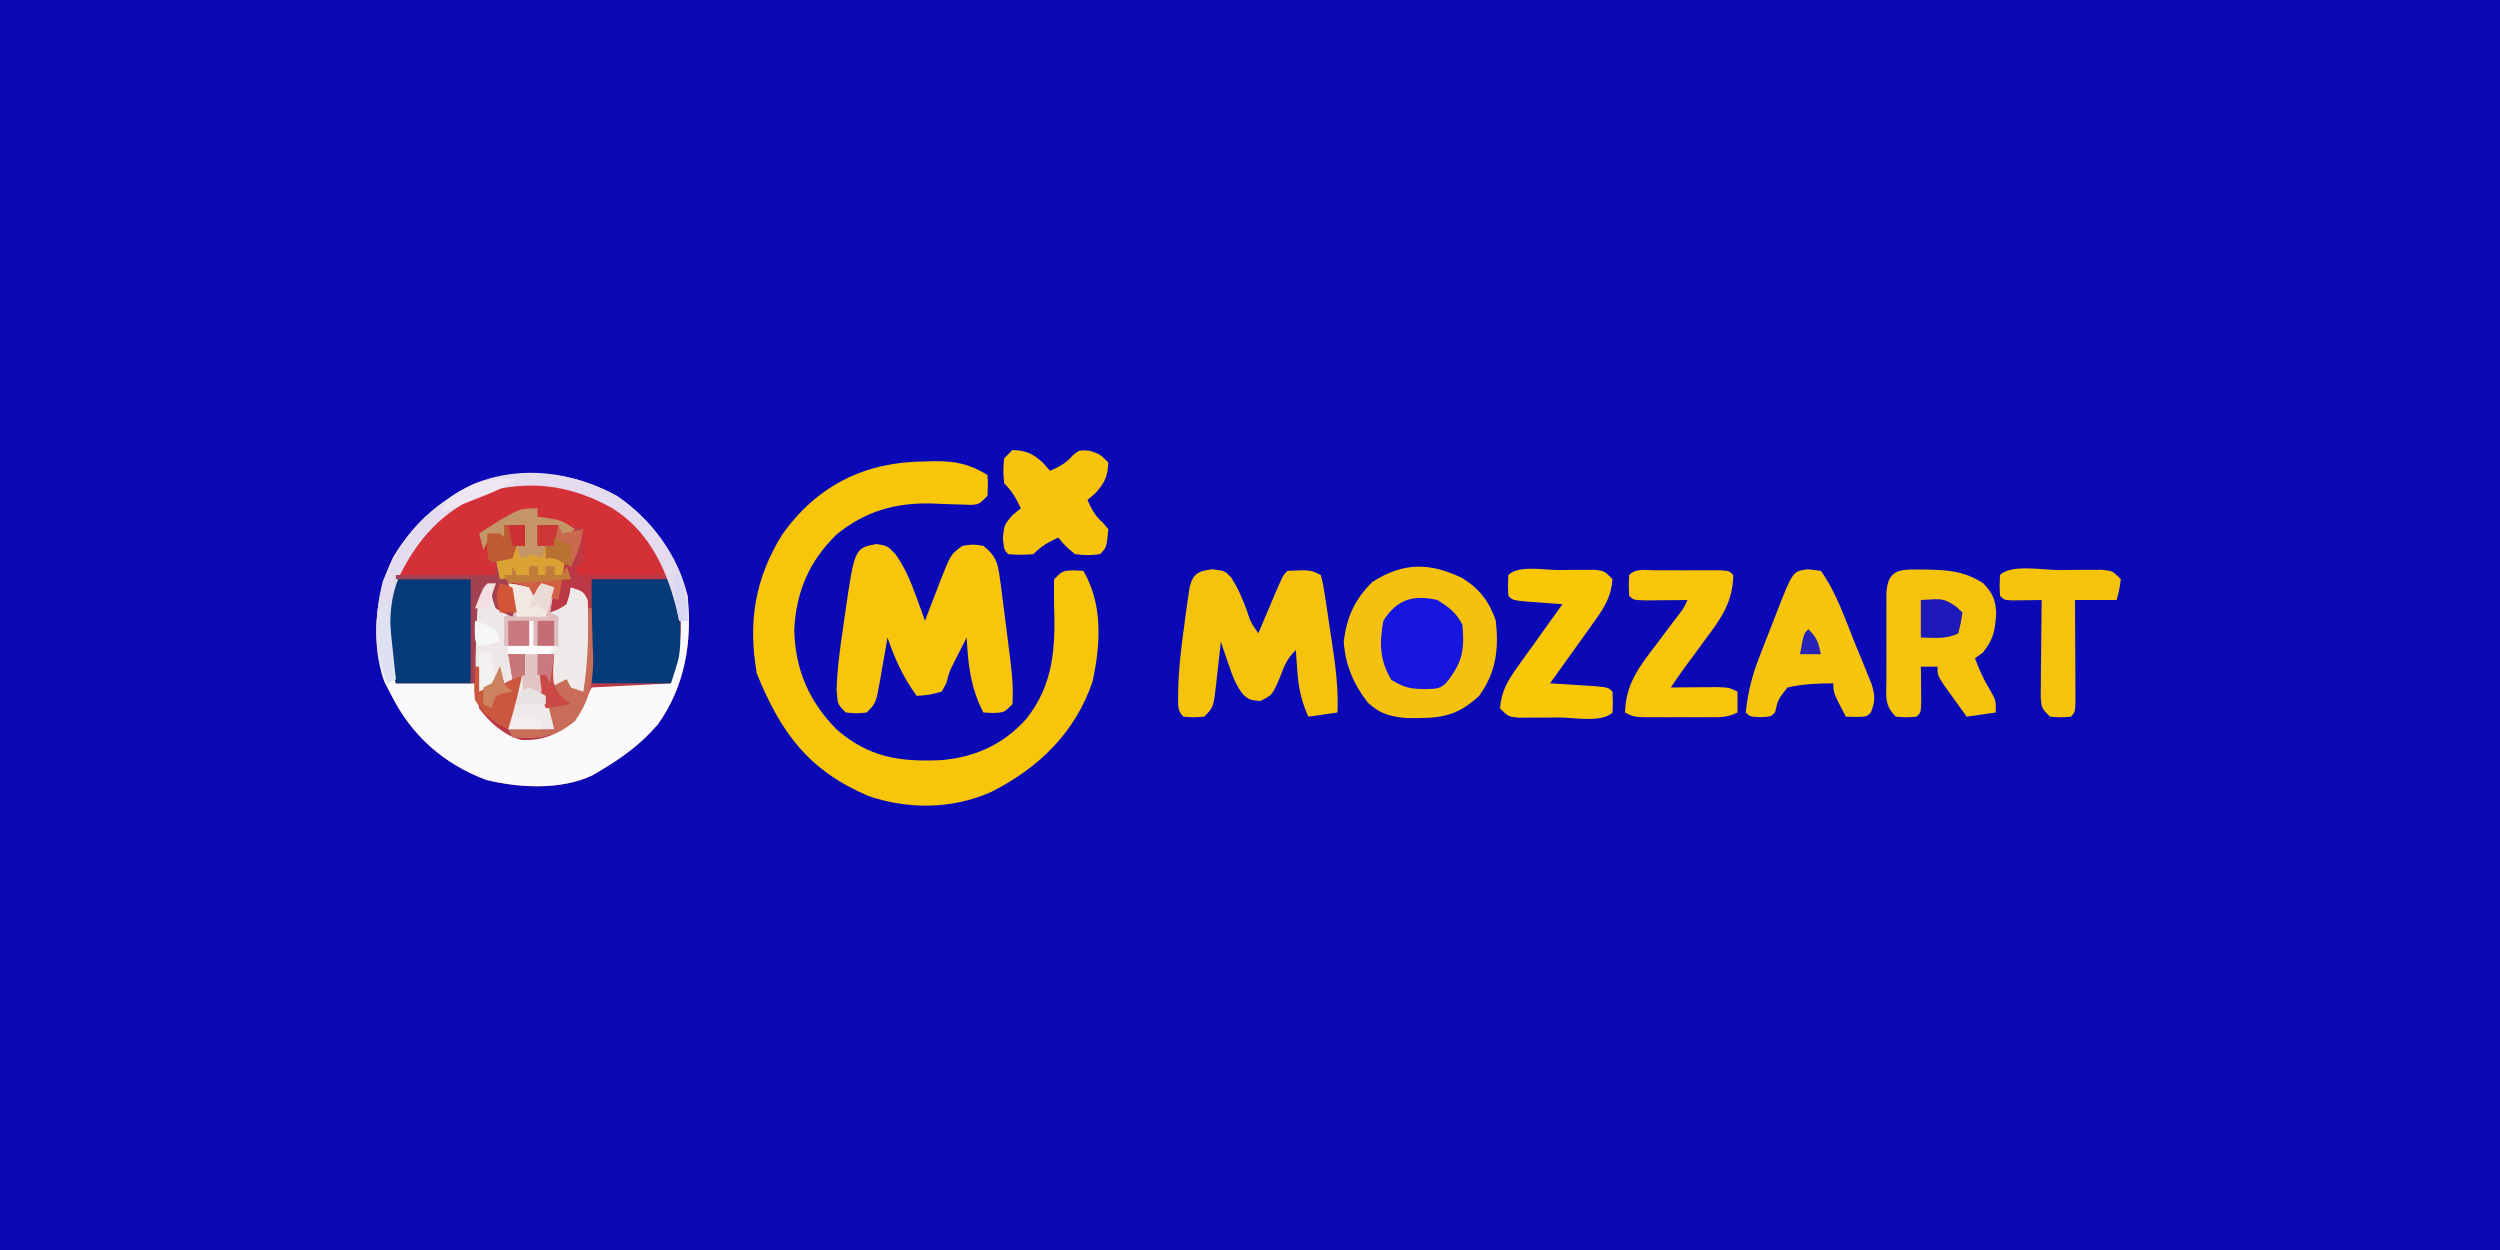 <?xml version="1.0" encoding="UTF-8"?>
<svg version="1.1" xmlns="http://www.w3.org/2000/svg" width="600" height="300">
<rect width="100%" height="100%" fill="#333333" stroke="none"/>
<path d="M0 0 C198 0 396 0 600 0 C600 99 600 198 600 300 C402 300 204 300 0 300 C0 201 0 102 0 0 Z " fill="#0A09B5" transform="translate(0,0)"/>
<path d="M0 0 C8.574 5.815 14.206 14.051 17 24 C18.234 34.916 16.352 45.841 9.875 54.875 C5.89 59.517 1.253 62.908 -4 66 C-4.918 66.543 -4.918 66.543 -5.855 67.098 C-13.369 70.664 -23.472 70.128 -31.387 68.156 C-41.5 64.323 -49.122 57.642 -54 48 C-54.897 46.267 -54.897 46.267 -55.812 44.5 C-59.076 34.916 -57.952 23.657 -53.605 14.684 C-42.074 -4.592 -19.891 -10.857 0 0 Z " fill="#BB3945" transform="translate(148,119)"/>
<path d="M0 0 C0.79 -0.021 1.58 -0.041 2.395 -0.062 C7.414 -0.096 10.726 0.562 15.125 3.25 C15.25 5.625 15.25 5.625 15.125 8.25 C13.125 10.25 13.125 10.25 11.297 10.429 C10.204 10.385 10.204 10.385 9.09 10.34 C7.875 10.31 7.875 10.31 6.635 10.279 C4.947 10.219 3.26 10.154 1.572 10.084 C-7.099 9.886 -14.222 11.982 -21.02 17.449 C-27.678 23.911 -30.832 31.28 -31.25 40.5 C-31.017 49.957 -27.738 57.555 -21.113 64.301 C-13.372 71.042 -5.919 72.144 4.047 71.676 C12.14 71.014 18.991 67.881 24.426 61.793 C31.048 53.451 31.46 44.568 31.103 34.319 C31.043 32.297 31.077 30.272 31.125 28.25 C33.125 26.25 33.125 26.25 35.75 26.125 C36.534 26.166 37.318 26.207 38.125 26.25 C42.859 34.296 42.29 43.992 40.316 52.898 C36.136 65.078 27.499 73.469 16.18 79.242 C6.893 83.464 -3.838 83.585 -13.434 80.289 C-27.864 74.147 -34.447 65.118 -40.25 50.875 C-42.386 38.485 -40.711 28.171 -34.125 17.5 C-25.695 5.699 -14.235 0.092 0 0 Z " fill="#F7C50A" transform="translate(221.875,110.75)"/>
<path d="M0 0 C8.574 5.815 14.206 14.051 17 24 C18.234 34.916 16.352 45.841 9.875 54.875 C5.89 59.517 1.253 62.908 -4 66 C-4.918 66.543 -4.918 66.543 -5.855 67.098 C-13.369 70.664 -23.472 70.128 -31.387 68.156 C-41.5 64.323 -49.122 57.642 -54 48 C-54.897 46.267 -54.897 46.267 -55.812 44.5 C-59.076 34.916 -57.952 23.657 -53.605 14.684 C-42.074 -4.592 -19.891 -10.857 0 0 Z M-47.789 10.172 C-53.596 18.468 -56.019 25.826 -55 36 C-54.34 38.97 -53.68 41.94 -53 45 C-46.73 45 -40.46 45 -34 45 C-33.67 46.98 -33.34 48.96 -33 51 C-30.432 54.471 -27.15 57.393 -22.938 58.582 C-17.577 58.865 -14.101 57.155 -10 54 C-8.68 51.36 -7.36 48.72 -6 46 C0.27 45.67 6.54 45.34 13 45 C16.085 35.746 16.545 26.304 12.32 17.309 C7.911 9.598 2.815 4.263 -5 0 C-5.92 -0.51 -5.92 -0.51 -6.859 -1.031 C-21.261 -7.678 -38.159 -1.519 -47.789 10.172 Z " fill="#FAF9FC" transform="translate(148,119)"/>
<path d="M0 0 C2.625 0.438 2.625 0.438 4.617 2.539 C6.8 5.69 8.067 8.653 9.375 12.25 C9.803 13.411 10.231 14.573 10.672 15.77 C10.986 16.65 11.301 17.53 11.625 18.438 C12.023 17.389 12.422 16.341 12.832 15.262 C13.367 13.883 13.902 12.504 14.438 11.125 C14.699 10.435 14.96 9.744 15.229 9.033 C17.801 2.459 17.801 2.459 20.625 0.438 C23.125 0.062 23.125 0.062 25.625 0.438 C28.43 2.628 29.074 4.357 29.539 7.832 C29.66 8.699 29.781 9.566 29.906 10.46 C30.019 11.381 30.133 12.301 30.25 13.25 C30.373 14.188 30.497 15.126 30.624 16.093 C32.798 33.11 32.798 33.11 32.625 38.438 C30.625 40.438 30.625 40.438 28 40.562 C27.216 40.521 26.433 40.48 25.625 40.438 C22.586 34.491 21.973 29.068 21.625 22.438 C20.997 23.665 20.373 24.895 19.75 26.125 C19.193 27.216 19.193 27.216 18.625 28.328 C17.517 30.526 17.517 30.526 16.75 33.375 C16.193 34.396 16.193 34.396 15.625 35.438 C12.5 36.25 12.5 36.25 9.625 36.438 C6.358 31.932 4.44 27.702 2.625 22.438 C2.432 23.569 2.238 24.701 2.039 25.867 C1.776 27.349 1.513 28.831 1.25 30.312 C1.124 31.059 0.997 31.805 0.867 32.574 C-0.148 38.211 -0.148 38.211 -2.375 40.438 C-4.875 40.688 -4.875 40.688 -7.375 40.438 C-9.375 38.438 -9.375 38.438 -9.586 34.973 C-9.455 29.889 -8.746 24.9 -8 19.875 C-7.874 18.968 -7.747 18.061 -7.617 17.127 C-5.274 0.972 -5.274 0.972 0 0 Z " fill="#F8C50A" transform="translate(210.375,130.562)"/>
<path d="M0 0 C4.104 2.513 6.554 5.682 8.086 10.277 C8.827 17.117 8.154 22.614 4.086 28.277 C-1.61 33.566 -5.788 33.695 -13.418 33.609 C-17.388 33.232 -19.63 32.603 -22.582 29.957 C-26.028 25.612 -28.075 20.771 -28.414 15.215 C-27.661 9.281 -25.772 5.088 -21.477 0.902 C-14.077 -3.79 -7.831 -3.755 0 0 Z " fill="#F4C20E" transform="translate(350.914,138.723)"/>
<path d="M0 0 C3.062 0.375 3.062 0.375 4.621 2.074 C6.148 4.512 7.178 6.872 8.188 9.562 C9.219 12.72 9.219 12.72 11.062 15.375 C11.484 14.376 11.906 13.377 12.34 12.348 C12.893 11.044 13.446 9.741 14 8.438 C14.278 7.778 14.556 7.119 14.842 6.439 C16.949 1.488 16.949 1.488 18.062 0.375 C23.592 0.14 23.592 0.14 26.062 1.375 C26.657 3.764 26.657 3.764 27.133 6.914 C27.307 8.052 27.481 9.191 27.66 10.363 C27.834 11.563 28.008 12.764 28.188 14 C28.369 15.177 28.551 16.354 28.738 17.566 C29.584 23.217 30.314 28.659 30.062 34.375 C26.598 34.87 26.598 34.87 23.062 35.375 C21.414 31.711 20.727 28.563 20.438 24.562 C20.363 23.587 20.288 22.611 20.211 21.605 C20.162 20.869 20.113 20.133 20.062 19.375 C17.881 21.557 17.326 23.084 16.25 25.938 C14.408 30.207 14.408 30.207 11.5 31.625 C9.062 31.375 9.062 31.375 7.547 30.215 C5.643 27.855 4.852 25.551 3.875 22.688 C3.531 21.694 3.187 20.7 2.832 19.676 C2.578 18.917 2.324 18.157 2.062 17.375 C1.941 18.507 1.82 19.639 1.695 20.805 C1.526 22.287 1.357 23.768 1.188 25.25 C1.109 25.996 1.03 26.743 0.949 27.512 C0.289 33.148 0.289 33.148 -1.938 35.375 C-4.5 35.562 -4.5 35.562 -6.938 35.375 C-8.51 33.803 -8.146 32.323 -8.188 30.125 C-8.14 24.121 -7.383 18.25 -6.562 12.312 C-6.436 11.372 -6.31 10.431 -6.181 9.462 C-6.051 8.576 -5.922 7.69 -5.789 6.777 C-5.674 5.978 -5.559 5.179 -5.44 4.355 C-4.583 0.976 -3.376 0.431 0 0 Z " fill="#F5C30C" transform="translate(290.938,136.625)"/>
<path d="M0 0 C6.98 4.012 12.196 9.237 15.691 16.547 C15.691 17.207 15.691 17.867 15.691 18.547 C8.761 18.547 1.831 18.547 -5.309 18.547 C-5.804 17.557 -5.804 17.557 -6.309 16.547 C-5.649 16.217 -4.989 15.887 -4.309 15.547 C-4.309 12.907 -4.309 10.267 -4.309 7.547 C-7.939 6.557 -11.569 5.567 -15.309 4.547 C-15.309 3.887 -15.309 3.227 -15.309 2.547 C-16.726 3.171 -18.142 3.796 -19.559 4.422 C-20.742 4.944 -20.742 4.944 -21.949 5.477 C-24.097 6.451 -26.207 7.477 -28.309 8.547 C-28.309 9.207 -28.309 9.867 -28.309 10.547 C-27.319 9.557 -26.329 8.567 -25.309 7.547 C-24.649 8.867 -23.989 10.187 -23.309 11.547 C-23.309 9.897 -23.309 8.247 -23.309 6.547 C-21.659 6.547 -20.009 6.547 -18.309 6.547 C-18.309 8.197 -18.309 9.847 -18.309 11.547 C-18.969 11.547 -19.629 11.547 -20.309 11.547 C-20.639 12.537 -20.969 13.527 -21.309 14.547 C-22.629 14.547 -23.949 14.547 -25.309 14.547 C-25.309 15.867 -25.309 17.187 -25.309 18.547 C-32.899 18.547 -40.489 18.547 -48.309 18.547 C-45.216 9.27 -40.193 4.622 -31.836 -0.227 C-21.381 -5.301 -10.441 -4.949 0 0 Z " fill="#D33038" transform="translate(144.309,119.453)"/>
<path d="M0 0 C5.602 0.092 9.584 0.265 14.312 3.312 C16.551 5.691 17.268 7.234 17.402 10.496 C17.147 14.487 16.8 16.707 14.25 19.875 C13.611 20.349 12.971 20.824 12.312 21.312 C13.329 24.05 14.396 26.448 15.938 28.938 C17.312 31.312 17.312 31.312 17.312 34.312 C13.848 34.807 13.848 34.807 10.312 35.312 C9.14 33.692 7.975 32.066 6.812 30.438 C6.163 29.533 5.513 28.628 4.844 27.695 C3.312 25.312 3.312 25.312 3.312 23.312 C1.992 23.312 0.672 23.312 -0.688 23.312 C-0.676 24.095 -0.664 24.877 -0.652 25.684 C-0.643 26.696 -0.634 27.707 -0.625 28.75 C-0.613 29.759 -0.602 30.769 -0.59 31.809 C-0.688 34.312 -0.688 34.312 -1.688 35.312 C-4.125 35.5 -4.125 35.5 -6.688 35.312 C-9.556 32.444 -8.946 30.416 -8.953 26.406 C-8.955 25.726 -8.957 25.045 -8.959 24.344 C-8.96 22.905 -8.957 21.466 -8.948 20.027 C-8.938 17.821 -8.948 15.616 -8.961 13.41 C-8.96 12.013 -8.957 10.616 -8.953 9.219 C-8.951 7.943 -8.949 6.668 -8.946 5.354 C-8.442 -0.568 -5.126 0.016 0 0 Z " fill="#F5C30B" transform="translate(461.688,136.688)"/>
<path d="M0 0 C1.547 0.186 1.547 0.186 3.125 0.375 C6.887 5.658 8.966 11.96 11.375 17.938 C11.847 19.074 12.319 20.21 12.805 21.381 C13.246 22.473 13.686 23.566 14.141 24.691 C14.546 25.686 14.951 26.681 15.368 27.705 C16.156 30.483 16.189 31.73 15.125 34.375 C14.125 35.375 14.125 35.375 11.562 35.438 C10.758 35.417 9.954 35.396 9.125 35.375 C6.125 29.625 6.125 29.625 6.125 27.375 C2.375 27.388 -1.215 27.521 -4.875 28.375 C-7.129 31.212 -7.129 31.212 -7.875 34.375 C-8.875 35.375 -8.875 35.375 -11.375 35.5 C-13.875 35.375 -13.875 35.375 -14.875 34.375 C-14.428 29.603 -13.359 25.493 -11.625 21.039 C-11.182 19.893 -10.738 18.747 -10.281 17.566 C-9.817 16.389 -9.353 15.213 -8.875 14 C-8.411 12.8 -7.947 11.6 -7.469 10.363 C-3.615 0.472 -3.615 0.472 0 0 Z " fill="#F6C40A" transform="translate(433.875,136.625)"/>
<path d="M0 0 C0 1.65 0 3.3 0 5 C1.32 5.66 2.64 6.32 4 7 C3.67 4.69 3.34 2.38 3 0 C5.438 0.375 5.438 0.375 8 1 C8.33 1.66 8.66 2.32 9 3 C9.66 2.01 10.32 1.02 11 0 C11.99 0.33 12.98 0.66 14 1 C13.67 2.98 13.34 4.96 13 7 C15.016 6.284 15.016 6.284 17 5 C17.805 2.95 17.805 2.95 18 1 C21 2 21 2 22 4 C22.33 11.387 22.169 18.697 21 26 C20.01 25.67 19.02 25.34 18 25 C17.67 24.34 17.34 23.68 17 23 C15.02 23.99 15.02 23.99 13 25 C13.33 22.36 13.66 19.72 14 17 C12.68 17 11.36 17 10 17 C11.166 23.051 12.453 29.035 14 35 C10.37 35 6.74 35 3 35 C3.474 33.329 3.949 31.659 4.438 29.938 C5.621 25.615 6.506 21.449 7 17 C5.68 17 4.36 17 3 17 C3.66 19.31 4.32 21.62 5 24 C3.68 24 2.36 24 1 24 C1 23.01 1 22.02 1 21 C0.732 21.639 0.464 22.279 0.188 22.938 C-1 25 -1 25 -4 26 C-4.917 21.282 -5.214 16.669 -5.25 11.875 C-5.271 11.172 -5.291 10.47 -5.312 9.746 C-5.337 6.534 -5.189 4.339 -3.609 1.508 C-2 0 -2 0 0 0 Z " fill="#EDE7E7" transform="translate(119,140)"/>
<path d="M0 0 C1.03 -0.001 2.06 -0.003 3.121 -0.004 C4.747 0.002 4.747 0.002 6.406 0.008 C7.49 0.004 8.574 0 9.691 -0.004 C10.721 -0.003 11.751 -0.001 12.812 0 C14.24 0.002 14.24 0.002 15.697 0.003 C17.906 0.133 17.906 0.133 18.906 1.133 C18.76 7.787 15.881 11.676 11.969 16.883 C11.418 17.637 10.867 18.391 10.299 19.168 C9.278 20.564 8.252 21.956 7.219 23.343 C6.071 24.908 4.983 26.518 3.906 28.133 C4.894 28.121 5.881 28.11 6.898 28.098 C8.18 28.089 9.461 28.08 10.781 28.07 C12.057 28.059 13.334 28.047 14.648 28.035 C17.906 28.133 17.906 28.133 19.906 29.133 C19.906 30.783 19.906 32.433 19.906 34.133 C17.372 35.4 15.584 35.262 12.75 35.266 C11.728 35.267 10.706 35.268 9.652 35.27 C8.581 35.266 7.51 35.262 6.406 35.258 C4.799 35.264 4.799 35.264 3.16 35.27 C2.138 35.268 1.116 35.267 0.062 35.266 C-0.878 35.264 -1.818 35.263 -2.787 35.262 C-5.094 35.133 -5.094 35.133 -7.094 34.133 C-6.871 27.19 -3.735 23.215 0.406 17.82 C1.605 16.221 2.803 14.62 4 13.02 C4.533 12.32 5.066 11.621 5.615 10.901 C6.963 9.158 6.963 9.158 7.906 7.133 C6.516 7.15 6.516 7.15 5.098 7.168 C3.9 7.177 2.703 7.186 1.469 7.195 C0.274 7.207 -0.921 7.219 -2.152 7.23 C-5.094 7.133 -5.094 7.133 -6.094 6.133 C-6.219 3.633 -6.219 3.633 -6.094 1.133 C-4.409 -0.552 -2.306 0.003 0 0 Z " fill="#F8C509" transform="translate(397.094,136.867)"/>
<path d="M0 0 C1.028 -0.012 2.056 -0.024 3.115 -0.037 C4.588 -0.04 4.588 -0.04 6.09 -0.043 C6.995 -0.047 7.9 -0.051 8.832 -0.055 C11.062 0.188 11.062 0.188 13.062 2.188 C12.752 6.243 11.238 8.789 8.902 12.051 C8.274 12.937 7.646 13.823 6.998 14.736 C6.009 16.104 6.009 16.104 5 17.5 C4.337 18.431 3.674 19.363 2.99 20.322 C1.355 22.616 -0.288 24.904 -1.938 27.188 C-0.439 27.278 -0.439 27.278 1.09 27.371 C2.38 27.455 3.671 27.539 5 27.625 C6.932 27.747 6.932 27.747 8.902 27.871 C12.062 28.188 12.062 28.188 13.062 29.188 C13.188 31.688 13.188 31.688 13.062 34.188 C10.529 36.721 3.533 35.373 0.125 35.375 C-0.998 35.387 -2.122 35.399 -3.279 35.412 C-4.351 35.414 -5.423 35.416 -6.527 35.418 C-8.01 35.424 -8.01 35.424 -9.523 35.43 C-11.938 35.188 -11.938 35.188 -13.938 33.188 C-13.627 29.132 -12.113 26.586 -9.777 23.324 C-9.149 22.438 -8.521 21.552 -7.873 20.639 C-7.214 19.727 -6.554 18.815 -5.875 17.875 C-5.212 16.944 -4.549 16.012 -3.865 15.053 C-2.23 12.759 -0.587 10.471 1.062 8.188 C0.208 8.127 -0.647 8.066 -1.527 8.004 C-3.184 7.878 -3.184 7.878 -4.875 7.75 C-5.977 7.669 -7.079 7.588 -8.215 7.504 C-10.938 7.188 -10.938 7.188 -11.938 6.188 C-12.062 3.688 -12.062 3.688 -11.938 1.188 C-9.519 -1.231 -3.25 0.002 0 0 Z " fill="#FAC708" transform="translate(373.938,136.812)"/>
<path d="M0 0 C6.27 0 12.54 0 19 0 C20.873 4.683 21.271 7.048 21.25 11.938 C21.255 13.122 21.26 14.307 21.266 15.527 C21 19 21 19 19 25 C12.73 25 6.46 25 0 25 C0 16.75 0 8.5 0 0 Z " fill="#043B78" transform="translate(142,139)"/>
<path d="M0 0 C5.94 0 11.88 0 18 0 C18 8.25 18 16.5 18 25 C12.06 25 6.12 25 0 25 C-2.283 16.295 -3.402 8.506 0 0 Z " fill="#033A77" transform="translate(95,139)"/>
<path d="M0 0 C3.383 0.178 4.763 0.788 7.312 3.062 C8.148 4.022 8.148 4.022 9 5 C11.271 3.982 12.808 3.226 14.438 1.312 C16 0 16 0 18.562 0.188 C21 1 21 1 23 3 C22.822 6.383 22.212 7.763 19.938 10.312 C19.298 10.869 18.659 11.426 18 12 C19.018 14.271 19.774 15.808 21.688 17.438 C22.121 17.953 22.554 18.469 23 19 C22.579 23.421 22.579 23.421 21 25 C18.188 25.312 18.188 25.312 15 25 C12.625 23 12.625 23 11 21 C8.532 22.152 6.952 23.048 5 25 C1.938 25.188 1.938 25.188 -1 25 C-2 24 -2 24 -2.312 21.188 C-2 18 -2 18 0 15.625 C0.66 15.089 1.32 14.553 2 14 C0.848 11.532 -0.048 9.952 -2 8 C-2.25 5 -2.25 5 -2 2 C-1.34 1.34 -0.68 0.68 0 0 Z " fill="#F7C40B" transform="translate(243,108)"/>
<path d="M0 0 C1.219 -0.012 2.438 -0.024 3.693 -0.037 C5.436 -0.04 5.436 -0.04 7.215 -0.043 C8.287 -0.047 9.36 -0.051 10.465 -0.055 C13.062 0.188 13.062 0.188 15.062 2.188 C14.688 4.812 14.688 4.812 14.062 7.188 C10.762 7.188 7.463 7.188 4.062 7.188 C4.07 8.407 4.07 8.407 4.078 9.65 C4.099 13.308 4.112 16.967 4.125 20.625 C4.133 21.904 4.142 23.184 4.15 24.502 C4.155 26.324 4.155 26.324 4.16 28.184 C4.168 29.872 4.168 29.872 4.176 31.595 C4.062 34.188 4.062 34.188 3.062 35.188 C0.625 35.375 0.625 35.375 -1.938 35.188 C-3.938 33.188 -3.938 33.188 -4.165 30.574 C-4.149 28.956 -4.149 28.956 -4.133 27.305 C-4.123 25.555 -4.123 25.555 -4.113 23.77 C-4.097 22.546 -4.08 21.323 -4.062 20.062 C-4.053 18.831 -4.044 17.6 -4.035 16.332 C-4.012 13.284 -3.979 10.236 -3.938 7.188 C-4.895 7.205 -4.895 7.205 -5.871 7.223 C-7.111 7.236 -7.111 7.236 -8.375 7.25 C-9.611 7.267 -9.611 7.267 -10.871 7.285 C-12.938 7.188 -12.938 7.188 -13.938 6.188 C-14.062 3.688 -14.062 3.688 -13.938 1.188 C-11.292 -1.458 -3.563 0.002 0 0 Z " fill="#F5C30A" transform="translate(493.938,136.812)"/>
<path d="M0 0 C2.81 1.794 4.509 3.019 6 6 C6.512 12.145 5.999 15.031 2 20 C0.44 21.56 -1.089 21.282 -3.25 21.375 C-6.74 21.303 -7.951 21.029 -11.062 19.188 C-13.909 14.505 -13.977 10.34 -13 5 C-9.732 -0.208 -5.808 -1.302 0 0 Z " fill="#1715E0" transform="translate(345,144)"/>
<path d="M0 0 C8.265 5.605 14.76 14.145 17 24 C17.125 27.375 17.125 27.375 17 30 C16.34 30 15.68 30 15 30 C14.853 29.322 14.706 28.644 14.555 27.945 C12.139 17.921 7.992 8.664 -1 3 C-10.21 -2.175 -19.421 -3.802 -29.793 -1.336 C-40.315 2.416 -47.113 9.093 -52 19 C-55.605 26.701 -54.235 35.821 -53 44 C-53.99 44.495 -53.99 44.495 -55 45 C-58.534 37.633 -58.093 28.424 -56.16 20.602 C-51.952 9.578 -44.594 2.065 -34 -3 C-22.68 -7.479 -10.512 -5.738 0 0 Z " fill="#E4DCEE" transform="translate(148,119)"/>
<path d="M0 0 C0 0.66 0 1.32 0 2 C1.392 2.186 1.392 2.186 2.812 2.375 C6 3 6 3 9 5 C7.68 5.99 6.36 6.98 5 8 C5 6.68 5 5.36 5 4 C3.35 4 1.7 4 0 4 C0 5.65 0 7.3 0 9 C0.66 9 1.32 9 2 9 C2 9.99 2 10.98 2 12 C3.65 11.34 5.3 10.68 7 10 C6.67 11.98 6.34 13.96 6 16 C5.34 16 4.68 16 4 16 C4 15.34 4 14.68 4 14 C3.34 14 2.68 14 2 14 C2 14.66 2 15.32 2 16 C1.34 16 0.68 16 0 16 C0 15.34 0 14.68 0 14 C-0.66 14 -1.32 14 -2 14 C-2 14.66 -2 15.32 -2 16 C-4.31 16.33 -6.62 16.66 -9 17 C-9.33 15.35 -9.66 13.7 -10 12 C-9.361 11.876 -8.721 11.752 -8.062 11.625 C-7.382 11.419 -6.701 11.213 -6 11 C-5.67 10.34 -5.34 9.68 -5 9 C-4.34 9 -3.68 9 -3 9 C-3 7.35 -3 5.7 -3 4 C-4.65 4 -6.3 4 -8 4 C-7.67 5.98 -7.34 7.96 -7 10 C-9 9 -9 9 -11 6 C-11.66 7.32 -12.32 8.64 -13 10 C-13.33 8.68 -13.66 7.36 -14 6 C-4.571 0 -4.571 0 0 0 Z " fill="#C49566" transform="translate(129,122)"/>
<path d="M0 0 C0.33 0 0.66 0 1 0 C1.109 3.001 1.188 5.998 1.25 9 C1.3 10.259 1.3 10.259 1.352 11.543 C1.444 17.482 0.524 22.11 -3 27 C-7.743 31.07 -11.896 31.428 -18 31 C-18.33 30.34 -18.66 29.68 -19 29 C-15.37 29 -11.74 29 -8 29 C-8.99 26.494 -8.99 26.494 -10 23.938 C-11.691 19.33 -12.432 15.865 -12 11 C-10.68 11 -9.36 11 -8 11 C-8.33 13.64 -8.66 16.28 -9 19 C-7.68 18.01 -6.36 17.02 -5 16 C-3.68 17.32 -2.36 18.64 -1 20 C-0.67 13.4 -0.34 6.8 0 0 Z " fill="#C96D59" transform="translate(141,146)"/>
<path d="M0 0 C3 1 3 1 4 3 C4.33 10.387 4.169 17.697 3 25 C2.01 24.67 1.02 24.34 0 24 C-0.33 23.34 -0.66 22.68 -1 22 C-2.98 22.99 -2.98 22.99 -5 24 C-5.027 22.521 -5.046 21.042 -5.062 19.562 C-5.074 18.739 -5.086 17.915 -5.098 17.066 C-5 15 -5 15 -4 14 C-3.775 11.972 -3.552 9.943 -3.379 7.91 C-3 6 -3 6 -1 4 C-0.357 1.931 -0.357 1.931 0 0 Z " fill="#EFEAEA" transform="translate(137,141)"/>
<path d="M0 0 C2.438 0.375 2.438 0.375 5 1 C5.33 1.66 5.66 2.32 6 3 C6.66 2.01 7.32 1.02 8 0 C8.99 0.33 9.98 0.66 11 1 C10.67 2.98 10.34 4.96 10 7 C10.66 7.33 11.32 7.66 12 8 C12 10.31 12 12.62 12 15 C7.71 15 3.42 15 -1 15 C-1 12.69 -1 10.38 -1 8 C-0.34 7.67 0.32 7.34 1 7 C0.67 4.69 0.34 2.38 0 0 Z " fill="#DFBCBD" transform="translate(122,140)"/>
<path d="M0 0 C1.32 0 2.64 0 4 0 C4.592 6.665 2.483 11.87 0 18 C-3.782 16.236 -5.788 14.635 -8 11 C-8.328 8.239 -8.19 5.797 -8 3 C-7.67 3 -7.34 3 -7 3 C-6.67 4.65 -6.34 6.3 -6 8 C-3.489 6.745 -3.129 5.499 -2 3 C-1.67 4.32 -1.34 5.64 -1 7 C-0.34 6.67 0.32 6.34 1 6 C0.67 4.02 0.34 2.04 0 0 Z " fill="#CA573E" transform="translate(122,157)"/>
<path d="M0 0 C0.33 0.99 0.66 1.98 1 3 C1.66 3 2.32 3 3 3 C4.619 5.572 5.044 6.677 4.625 9.75 C4.316 10.864 4.316 10.864 4 12 C2.062 11.25 2.062 11.25 0 10 C-0.812 8 -0.812 8 -1 6 C-0.67 5.34 -0.34 4.68 0 4 C-2.503 5.742 -3.84 7.169 -4.424 10.205 C-4.618 12.891 -4.709 15.558 -4.75 18.25 C-4.794 19.654 -4.794 19.654 -4.84 21.086 C-4.91 23.391 -4.963 25.694 -5 28 C-5.33 28 -5.66 28 -6 28 C-6 19.75 -6 11.5 -6 3 C-11.94 3 -17.88 3 -24 3 C-24 2.67 -24 2.34 -24 2 C-16.08 2 -8.16 2 0 2 C0 1.34 0 0.68 0 0 Z " fill="#A34150" transform="translate(119,136)"/>
<path d="M0 0 C0.99 0 1.98 0 3 0 C3.121 0.629 3.242 1.258 3.367 1.906 C4.427 7.318 5.616 12.662 7 18 C3.37 18 -0.26 18 -4 18 C-3.526 16.329 -3.051 14.659 -2.562 12.938 C-1.379 8.615 -0.494 4.449 0 0 Z " fill="#EFEAEA" transform="translate(126,157)"/>
<path d="M0 0 C5.415 -0.369 5.415 -0.369 8.375 1.5 C8.911 1.995 9.447 2.49 10 3 C9.625 5.438 9.625 5.438 9 8 C6.043 9.478 3.258 9.06 0 9 C0 6.03 0 3.06 0 0 Z " fill="#1E19B9" transform="translate(461,144)"/>
<path d="M0 0 C0.33 0.99 0.66 1.98 1 3 C1.99 2.67 2.98 2.34 4 2 C4.66 2.33 5.32 2.66 6 3 C6.33 2.01 6.66 1.02 7 0 C7 0.99 7 1.98 7 3 C8.65 2.34 10.3 1.68 12 1 C11.67 2.98 11.34 4.96 11 7 C10.34 7 9.68 7 9 7 C9 6.34 9 5.68 9 5 C8.34 5 7.68 5 7 5 C7 5.66 7 6.32 7 7 C6.34 7 5.68 7 5 7 C5 6.34 5 5.68 5 5 C4.34 5 3.68 5 3 5 C3 5.66 3 6.32 3 7 C0.69 7.33 -1.62 7.66 -4 8 C-4.33 6.35 -4.66 4.7 -5 3 C-4.361 2.876 -3.721 2.752 -3.062 2.625 C-2.042 2.316 -2.042 2.316 -1 2 C-0.67 1.34 -0.34 0.68 0 0 Z " fill="#D9A233" transform="translate(124,131)"/>
<path d="M0 0 C1.65 0 3.3 0 5 0 C5.33 0.66 5.66 1.32 6 2 C7.65 1.67 9.3 1.34 11 1 C10.443 4.344 9.648 7.033 8 10 C7.381 9.67 6.763 9.34 6.125 9 C4.09 7.858 4.09 7.858 2 8 C2 7.01 2 6.02 2 5 C1.34 5 0.68 5 0 5 C0 3.35 0 1.7 0 0 Z " fill="#C96A4E" transform="translate(129,126)"/>
<path d="M0 0 C0.33 0.66 0.66 1.32 1 2 C1.99 2 2.98 2 4 2 C4 1.34 4 0.68 4 0 C4.66 0 5.32 0 6 0 C6 0.66 6 1.32 6 2 C6.66 2 7.32 2 8 2 C8 1.34 8 0.68 8 0 C8.66 0 9.32 0 10 0 C10 0.66 10 1.32 10 2 C10.66 2 11.32 2 12 2 C12.33 1.34 12.66 0.68 13 0 C13.33 0.99 13.66 1.98 14 3 C13.34 3 12.68 3 12 3 C11.67 4.65 11.34 6.3 11 8 C10.01 7.67 9.02 7.34 8 7 C8.33 6.34 8.66 5.68 9 5 C6.876 4.774 6.876 4.774 5.375 6.5 C4.921 6.995 4.468 7.49 4 8 C4 7.01 4 6.02 4 5 C2.02 4.34 0.04 3.68 -2 3 C-1.34 2.67 -0.68 2.34 0 2 C0 1.34 0 0.68 0 0 Z " fill="#D16145" transform="translate(123,136)"/>
<path d="M0 0 C2.438 0.375 2.438 0.375 5 1 C5.33 1.66 5.66 2.32 6 3 C6.66 2.01 7.32 1.02 8 0 C8.99 0.33 9.98 0.66 11 1 C10.34 3.31 9.68 5.62 9 8 C6.69 8 4.38 8 2 8 C1.34 5.36 0.68 2.72 0 0 Z " fill="#F2E7E3" transform="translate(122,140)"/>
<path d="M0 0 C1.65 0 3.3 0 5 0 C5 1.65 5 3.3 5 5 C4.34 5 3.68 5 3 5 C2.67 5.99 2.34 6.98 2 8 C0.344 8.382 -1.325 8.714 -3 9 C-4 8 -4 8 -4.062 4.938 C-4.042 3.968 -4.021 2.999 -4 2 C-3.01 2 -2.02 2 -1 2 C-0.67 2.33 -0.34 2.66 0 3 C0 2.01 0 1.02 0 0 Z " fill="#BD5B32" transform="translate(121,126)"/>
<path d="M0 0 C1.32 0 2.64 0 4 0 C3.917 1.238 3.835 2.475 3.75 3.75 C3.726 7.105 3.804 7.754 6 10.5 C6.66 10.995 7.32 11.49 8 12 C6.02 12.33 4.04 12.66 2 13 C0.243 8.496 -0.193 4.824 0 0 Z " fill="#CA4946" transform="translate(129,157)"/>
<path d="M0 0 C0.33 0 0.66 0 1 0 C1.66 6.27 2.32 12.54 3 19 C2.34 19.33 1.68 19.66 1 20 C-0.801 16.142 -1.246 13.119 -1.188 8.875 C-1.181 7.841 -1.175 6.807 -1.168 5.742 C-1 3 -1 3 0 0 Z " fill="#DDE1F2" transform="translate(92,144)"/>
<path d="M0 0 C-2.662 1.774 -4.92 2.85 -7.875 4 C-9.14 4.495 -9.14 4.495 -10.43 5 C-11.702 5.495 -11.702 5.495 -13 6 C-14.667 6.665 -16.334 7.331 -18 8 C-16.766 4.299 -15.109 3.632 -11.766 1.852 C-7.79 -0.066 -4.394 -0.1 0 0 Z " fill="#EEE6F1" transform="translate(124,115)"/>
<path d="M0 0 C0.33 0 0.66 0 1 0 C1 1.98 1 3.96 1 6 C2.65 6 4.3 6 6 6 C5.67 6.66 5.34 7.32 5 8 C3.68 8 2.36 8 1 8 C1 10.31 1 12.62 1 15 C0.67 15 0.34 15 0 15 C0 12.69 0 10.38 0 8 C-1.65 8 -3.3 8 -5 8 C-5 7.34 -5 6.68 -5 6 C-3.35 6 -1.7 6 0 6 C0 4.02 0 2.04 0 0 Z " fill="#FEFBFC" transform="translate(127,149)"/>
<path d="M0 0 C0.99 0.33 1.98 0.66 3 1 C3.33 3.31 3.66 5.62 4 8 C2.02 8.99 2.02 8.99 0 10 C0 6.7 0 3.4 0 0 Z " fill="#F3F0F0" transform="translate(115,156)"/>
<path d="M0 0 C1.65 0 3.3 0 5 0 C5 1.98 5 3.96 5 6 C3.35 6 1.7 6 0 6 C0 4.02 0 2.04 0 0 Z " fill="#C8797E" transform="translate(122,149)"/>
<path d="M0 0 C0.33 0.66 0.66 1.32 1 2 C1.99 2 2.98 2 4 2 C4 1.34 4 0.68 4 0 C4.66 0 5.32 0 6 0 C6 0.66 6 1.32 6 2 C6.66 2 7.32 2 8 2 C8 1.34 8 0.68 8 0 C8.66 0 9.32 0 10 0 C10 0.66 10 1.32 10 2 C10.66 2 11.32 2 12 2 C12.33 1.34 12.66 0.68 13 0 C13.33 0.99 13.66 1.98 14 3 C9.05 3.33 4.1 3.66 -1 4 C-1.33 3.34 -1.66 2.68 -2 2 C-1.34 2 -0.68 2 0 2 C0 1.34 0 0.68 0 0 Z " fill="#C07D39" transform="translate(123,136)"/>
<path d="M0 0 C0.99 0.33 1.98 0.66 3 1 C3.33 2.98 3.66 4.96 4 7 C2.68 7 1.36 7 0 7 C-0.934 3.99 -1.044 3.133 0 0 Z " fill="#D15436" transform="translate(120,140)"/>
<path d="M0 0 C0.124 0.619 0.247 1.238 0.375 1.875 C0.872 4.191 0.872 4.191 3 6 C2.361 6.103 1.721 6.206 1.062 6.312 C0.382 6.539 -0.299 6.766 -1 7 C-1.33 7.99 -1.66 8.98 -2 10 C-2.66 9.67 -3.32 9.34 -4 9 C-4 7.68 -4 6.36 -4 5 C-3.34 4.67 -2.68 4.34 -2 4 C-0.866 1.983 -0.866 1.983 0 0 Z " fill="#CC835E" transform="translate(120,160)"/>
<path d="M0 0 C0.99 0 1.98 0 3 0 C3.33 2.97 3.66 5.94 4 9 C2.68 9.33 1.36 9.66 0 10 C-1.231 6.306 -0.644 3.794 0 0 Z " fill="#E1C5C5" transform="translate(126,157)"/>
<path d="M0 0 C1.32 0 2.64 0 4 0 C4 1.98 4 3.96 4 6 C2.68 6 1.36 6 0 6 C0 4.02 0 2.04 0 0 Z " fill="#C56D74" transform="translate(129,149)"/>
<path d="M0 0 C2.438 0.812 2.438 0.812 5 2 C5.33 2.99 5.66 3.98 6 5 C4.344 5.382 2.675 5.714 1 6 C0 5 0 5 -0.062 2.438 C-0.042 1.633 -0.021 0.829 0 0 Z " fill="#F5F6F6" transform="translate(114,149)"/>
<path d="M0 0 C1.65 0 3.3 0 5 0 C4.67 1.65 4.34 3.3 4 5 C2.68 5 1.36 5 0 5 C0 3.35 0 1.7 0 0 Z " fill="#CA3734" transform="translate(129,126)"/>
<path d="M0 0 C1.32 0 2.64 0 4 0 C3.67 2.31 3.34 4.62 3 7 C2.67 6.34 2.34 5.68 2 5 C1.34 5 0.68 5 0 5 C0 3.35 0 1.7 0 0 Z " fill="#CA7A7E" transform="translate(129,157)"/>
<path d="M0 0 C2.203 4.406 3.109 6.975 3 12 C2.34 12 1.68 12 1 12 C0.018 7.947 -0.082 4.161 0 0 Z " fill="#D8D8F6" transform="translate(162,137)"/>
<path d="M0 0 C4.75 -0.125 4.75 -0.125 7 1 C7 1.66 7 2.32 7 3 C4.36 3 1.72 3 -1 3 C-0.67 2.01 -0.34 1.02 0 0 Z " fill="#F4EDED" transform="translate(123,172)"/>
<path d="M0 0 C1.32 0 2.64 0 4 0 C4 1.65 4 3.3 4 5 C3.01 5.33 2.02 5.66 1 6 C0.67 4.02 0.34 2.04 0 0 Z " fill="#C7777A" transform="translate(122,157)"/>
<path d="M0 0 C1.32 0.66 2.64 1.32 4 2 C4 3.65 4 5.3 4 7 C3.381 6.67 2.763 6.34 2.125 6 C0.09 4.858 0.09 4.858 -2 5 C-2 4.01 -2 3.02 -2 2 C-1.34 2 -0.68 2 0 2 C0 1.34 0 0.68 0 0 Z " fill="#B97132" transform="translate(133,129)"/>
<path d="M0 0 C2.125 0.938 2.125 0.938 4 2 C4 2.66 4 3.32 4 4 C1.69 4 -0.62 4 -3 4 C-2.67 3.01 -2.34 2.02 -2 1 C-1.34 0.67 -0.68 0.34 0 0 Z " fill="#E7E3E2" transform="translate(127,165)"/>
<path d="M0 0 C2.139 2.139 2.427 3.133 3 6 C1.35 6 -0.3 6 -2 6 C-1.125 1.125 -1.125 1.125 0 0 Z " fill="#2922B8" transform="translate(434,151)"/>
<path d="M0 0 C0.99 0.33 1.98 0.66 3 1 C2.34 2.98 1.68 4.96 1 7 C0.34 6.34 -0.32 5.68 -1 5 C-1.99 5.495 -1.99 5.495 -3 6 C-1.125 1.125 -1.125 1.125 0 0 Z " fill="#EADBD5" transform="translate(130,140)"/>
<path d="M0 0 C0.66 0 1.32 0 2 0 C1.34 1.98 0.68 3.96 0 6 C-0.99 6 -1.98 6 -3 6 C-1.125 1.125 -1.125 1.125 0 0 Z " fill="#F3DFE0" transform="translate(117,140)"/>
<path d="M0 0 C1.32 0 2.64 0 4 0 C4 1.65 4 3.3 4 5 C3.01 5 2.02 5 1 5 C0.67 3.35 0.34 1.7 0 0 Z " fill="#CD3034" transform="translate(122,126)"/>
</svg>
